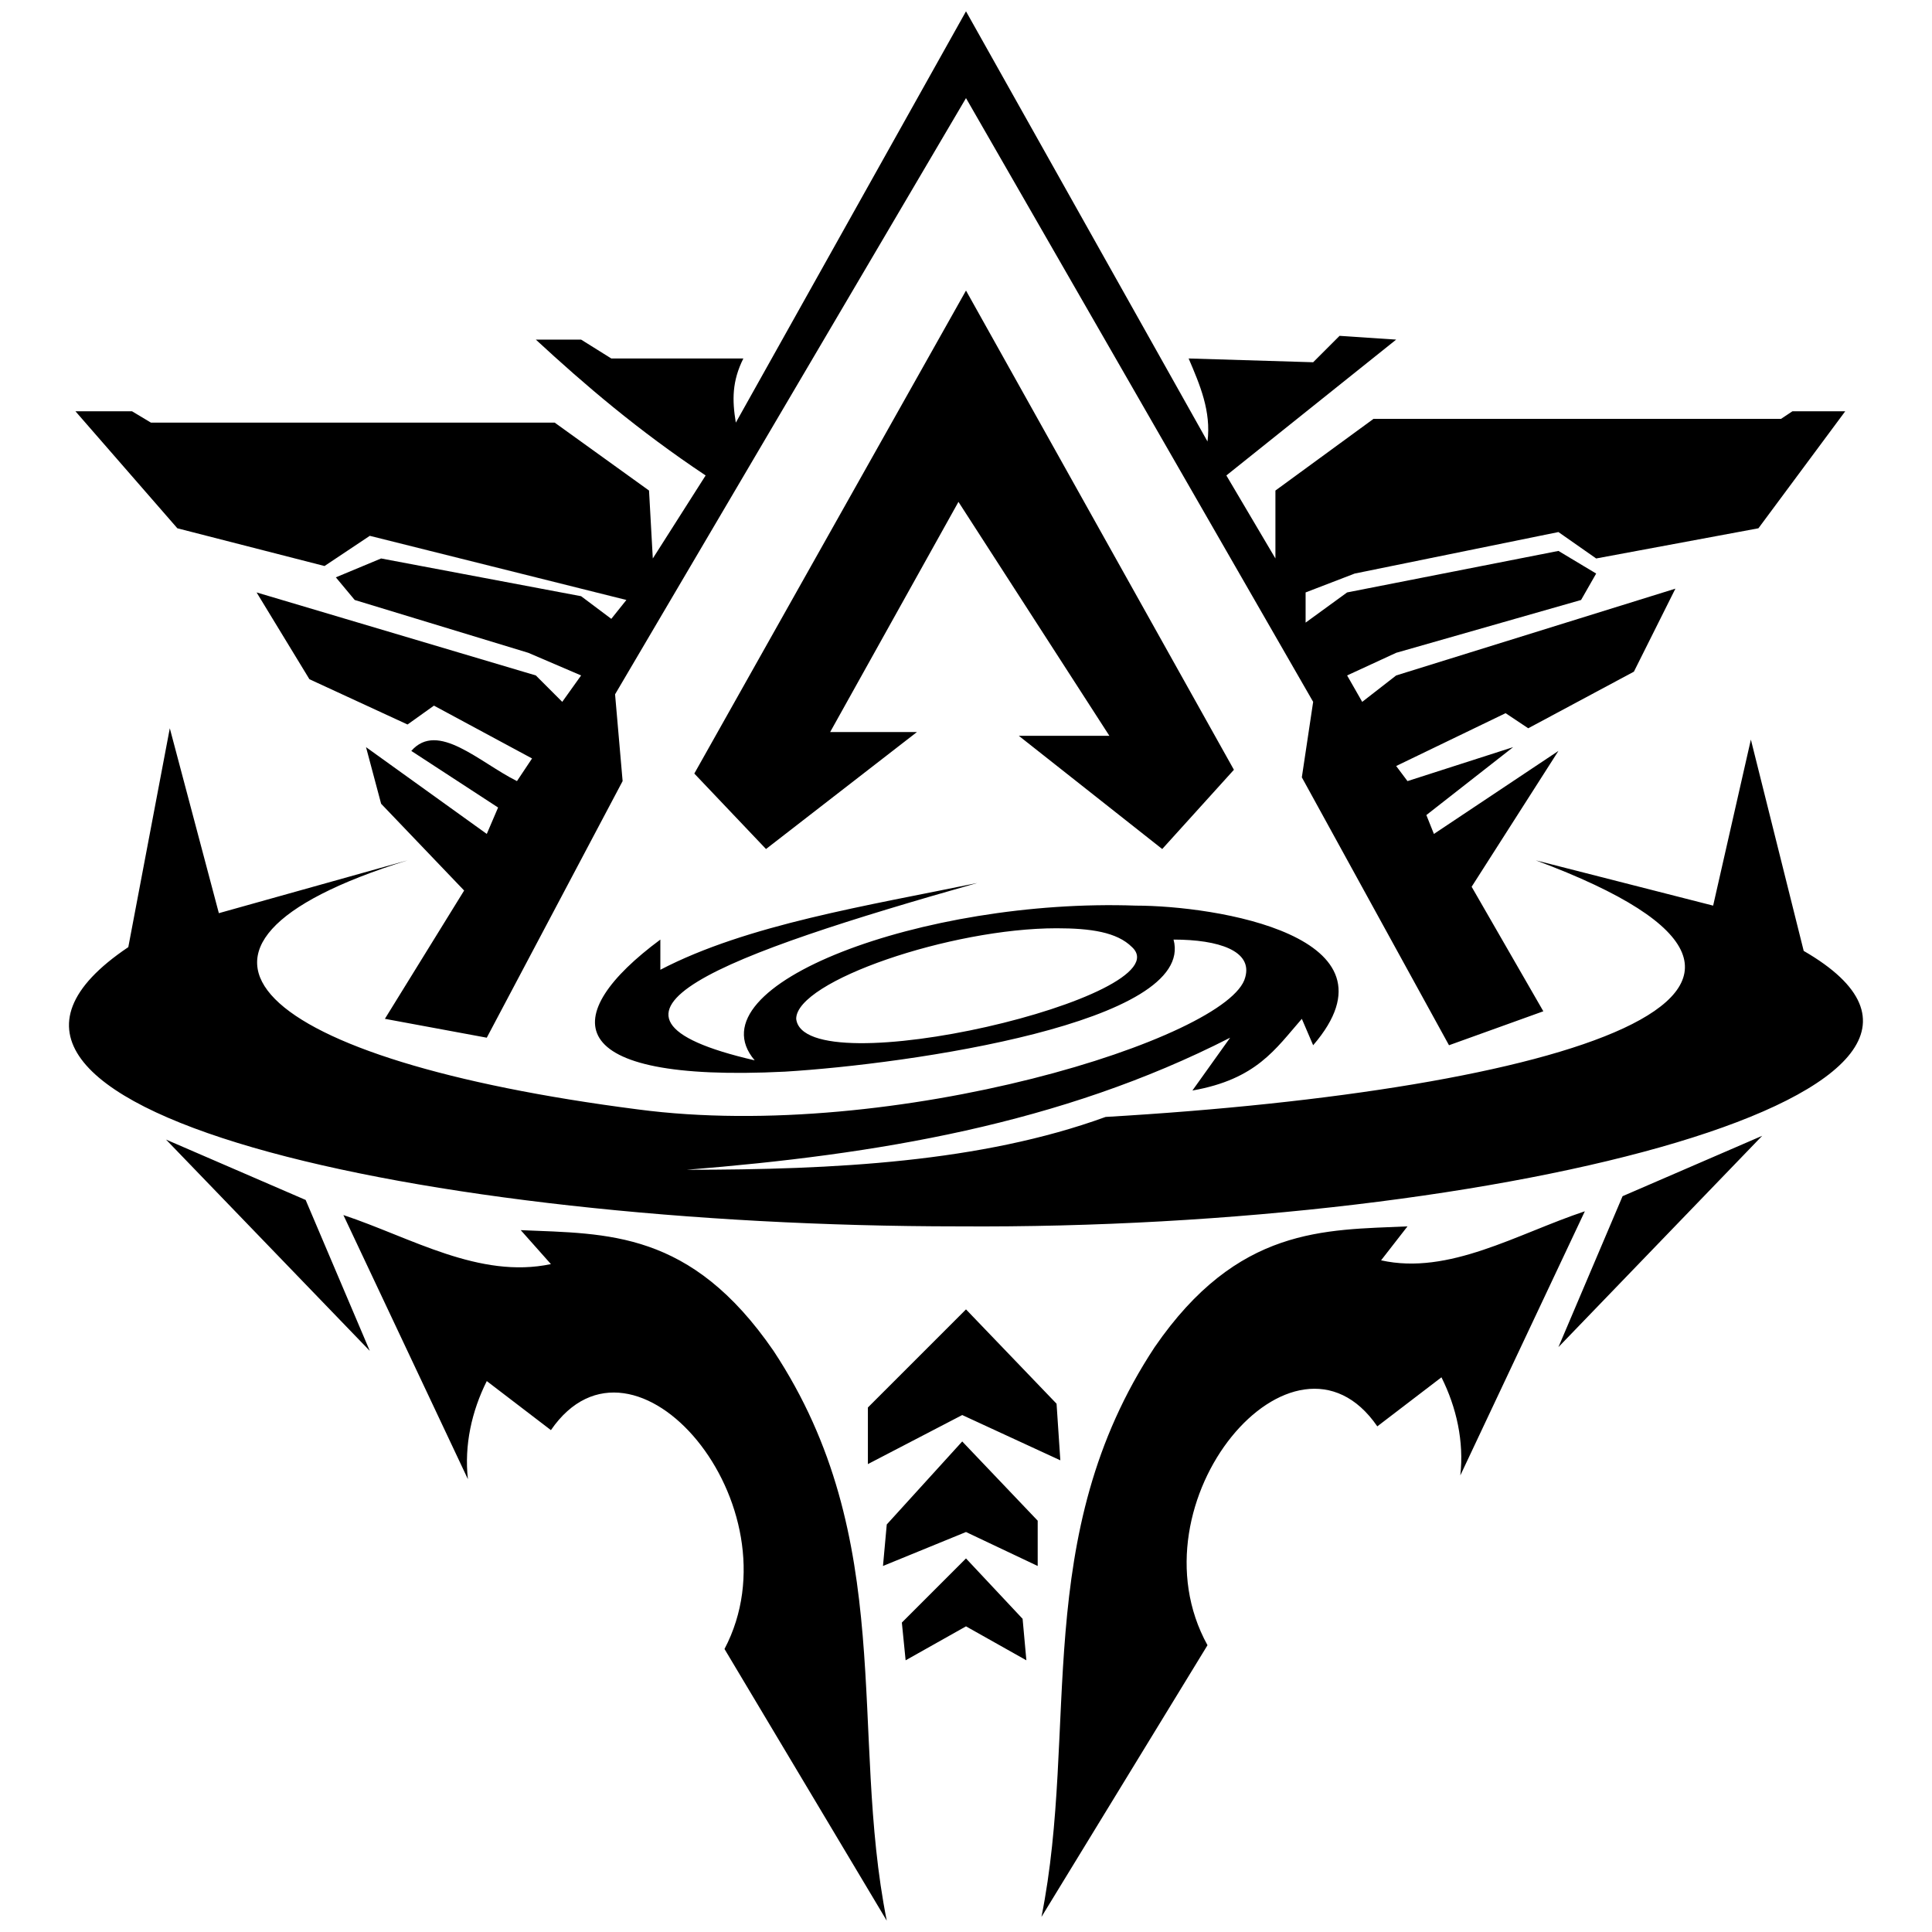 <?xml version="1.0" encoding="UTF-8" standalone="no"?>
<!-- Creator: CorelDRAW X8 -->

<svg
   xml:space="preserve"
   width="512px"
   height="512px"
   version="1.1"
   style="shape-rendering:geometricPrecision; text-rendering:geometricPrecision; image-rendering:optimizeQuality; fill-rule:evenodd; clip-rule:evenodd"
   viewBox="0 0 512 512"
   inkscape:version="1.2.2 (732a01da63, 2022-12-09)"
   sodipodi:docname="Season_7.svg"
   id="svg10"
   xmlns:inkscape="http://www.inkscape.org/namespaces/inkscape"
   xmlns:sodipodi="http://sodipodi.sourceforge.net/DTD/sodipodi-0.dtd"
   xmlns="http://www.w3.org/2000/svg"
   xmlns:svg="http://www.w3.org/2000/svg">
 <defs
   id="defs4">
  <style
   type="text/css"
   id="style2">
   <![CDATA[
    .fil0 {fill:#2B3B3C}
   ]]>
  </style>
 </defs>
 <g
   id="Layer_x0020_1"
   inkscape:label="Layer 1">
  <sodipodi:namedview
   id="base"
   pagecolor="#ffffff"
   bordercolor="#666666"
   borderopacity="1.0"
   inkscape:pageopacity="0.0"
   inkscape:pageshadow="2"
   inkscape:zoom="2"
   inkscape:cx="166.75"
   inkscape:cy="285.25"
   inkscape:document-units="mm"
   inkscape:current-layer="Layer_x0020_1"
   inkscape:document-rotation="0"
   showgrid="false"
   fit-margin-top="0"
   fit-margin-left="0"
   fit-margin-right="0"
   fit-margin-bottom="0"
   inkscape:window-width="2560"
   inkscape:window-height="1361"
   inkscape:window-x="-9"
   inkscape:window-y="-9"
   inkscape:window-maximized="1"
   inkscape:showpageshadow="2"
   inkscape:pagecheckerboard="0"
   inkscape:deskcolor="#d1d1d1" />
  <path
   id="path925"
   class="fil0"
   d="M256 3l-61 109c-1,-6 -1,-11 2,-17l-35 0 -8 -5 -12 0c13,12 27,24 45,36l-14 22 -1 -18 -25 -18 -107 0 -5 -3 -15 0 27 31 39 10 12 -8 68 17 -4 5 -8 -6 -53 -10 -12 5 5 6 46 14 14 6 -5 7 -7 -7 -74 -22 14 23 26 12 7 -5 26 14 -4 6c-10,-5 -21,-16 -28,-8l23 15 -3 7 -32 -23 4 15 22 23 -21 34 27 5 36 -68 -2 -23 93 -158 92 160 -3 20 39 71 25 -9 -19 -33 23 -36 -33 22 -2 -5 23 -18 -28 9 -3 -4 29 -14 6 4 28 -15 11 -22 -74 23 -9 7 -4 -7 13 -6 49 -14 4 -7 -10 -6 -56 11 -11 8 0 -8 13 -5 54 -11 10 7 43 -8 23 -31 -14 0 -3 2 -108 0 -26 19 0 18 -13 -22 45 -36 -15 -1 -7 7 -33 -1c3,7 6,14 5,22l-64 -114zm-175 315l17 40 -54 -56 37 16zm154 191c-10,-50 3,-101 -30,-151 -22,-32 -44,-31 -67,-32l8 9c-19,4 -37,-7 -55,-13l33 70c-1,-9 1,-18 5,-26l17 13c22,-32 66,20 46,58l43 72zm195 -192l-17 40 54 -56 -37 16zm-154 191c10,-50 -3,-101 30,-151 22,-32 45,-31 67,-32l-7 9c18,4 36,-7 54,-13l-33 70c1,-9 -1,-18 -5,-26l-17 13c-22,-32 -66,20 -45,58l-44 72zm-20 -95l-17 17 1 10 16 -9 16 9 -1 -11 -15 -16zm-1 -31l-20 22 -1 11 22 -9 19 9 0 -12 -20 -21zm1 -35l-26 26 0 15 25 -13 26 12 -1 -15 -24 -25zm-211 -154l-11 58c-64,43 79,74 220,74 145,1 288,-36 224,-73l-14 -56 -10 44 -47 -12c94,35 6,61 -114,68 -33,12 -72,14 -111,14 50,-4 99,-12 144,-35l-10 14c17,-3 22,-11 29,-19l3 7c25,-29 -26,-37 -47,-37 -56,-2 -118,21 -101,41 -52,-12 -8,-28 59,-47 -29,6 -61,11 -84,23l0 -8c-27,20 -27,38 33,35 33,-2 109,-13 103,-35 12,0 21,3 19,10 -4,16 -93,44 -161,35 -101,-13 -135,-43 -61,-66l-50 14 -13 -49zm235 53c9,0 16,1 20,5 14,13 -87,37 -89,19 0,-10 41,-24 69,-24l0 0zm-37 -52l-23 0 34 -61 40 62 -24 0 38 30 19 -21 -71 -127 -72 128 19 20 40 -31z"
   sodipodi:nodetypes="ccccccccccccccccccccccccccccccccccccccccccccccccccccccccccccccccccccccccccccccccccccc"
   style="fill:#000000" />
 </g>
</svg>

